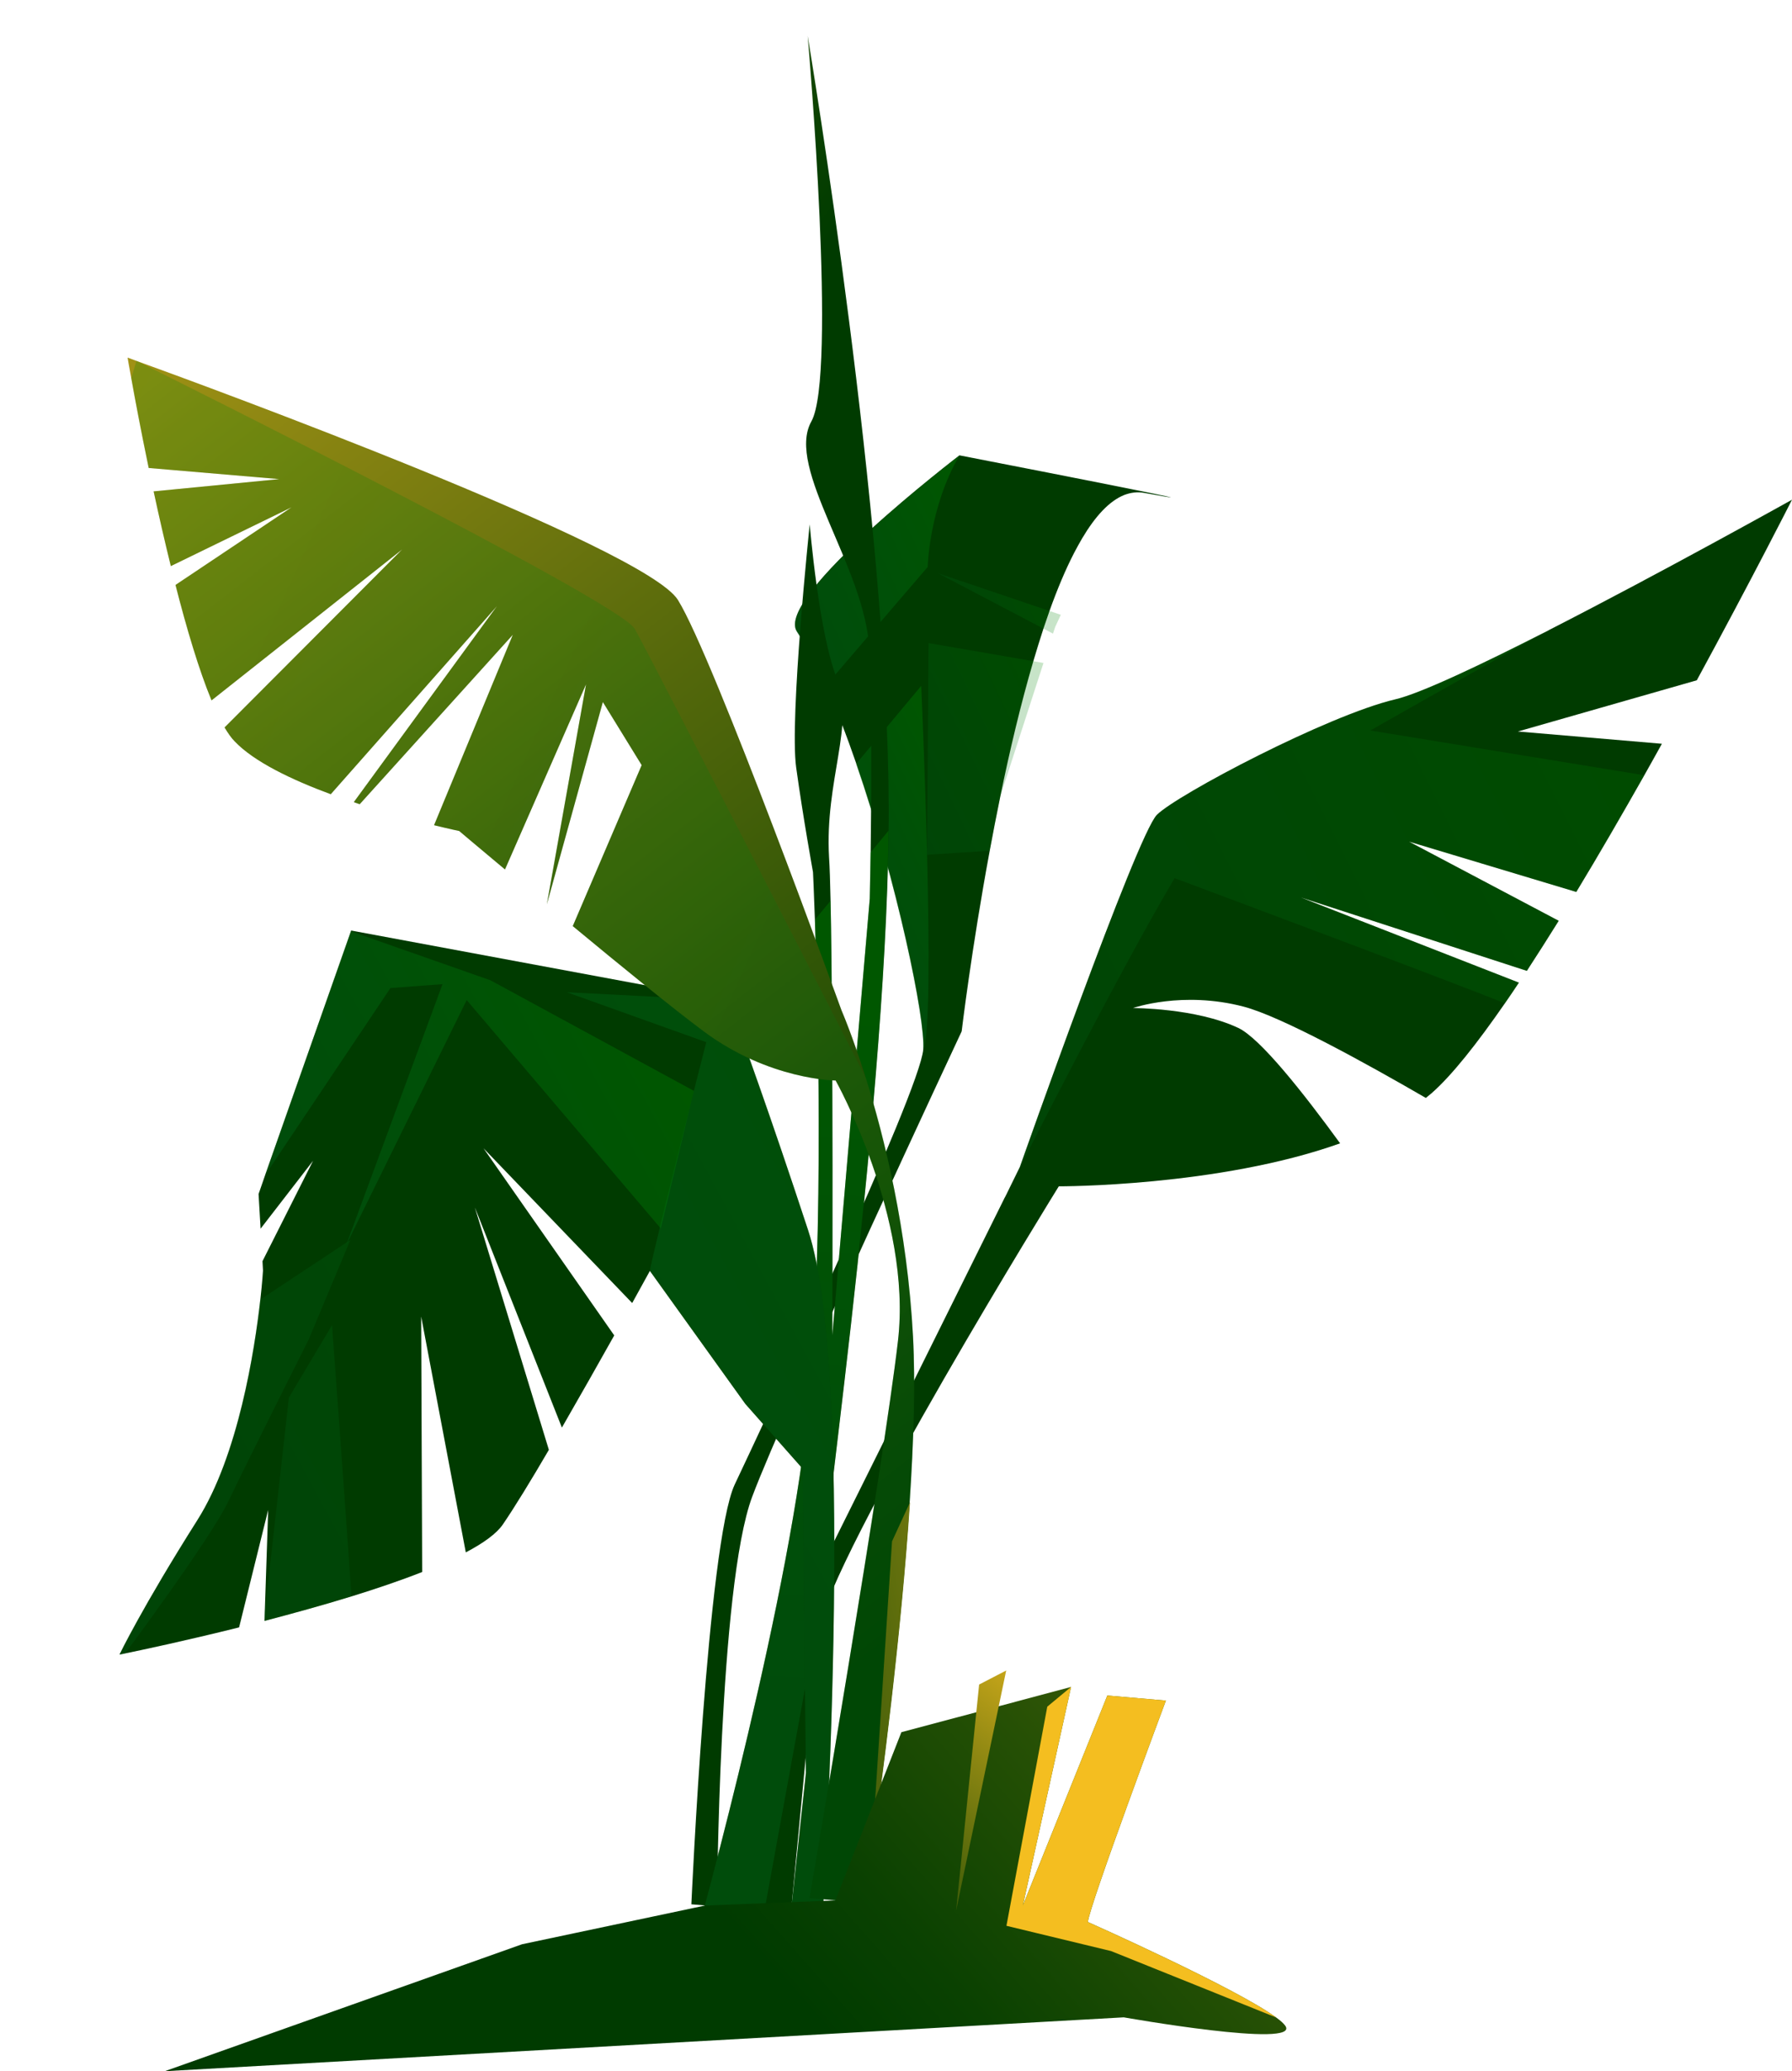 <?xml version="1.0" encoding="utf-8"?>
<!-- Generator: Adobe Illustrator 24.0.1, SVG Export Plug-In . SVG Version: 6.00 Build 0)  -->
<svg version="1.1" id="Layer_1" xmlns="http://www.w3.org/2000/svg" xmlns:xlink="http://www.w3.org/1999/xlink" x="0px" y="0px"
	 viewBox="0 0 141.73 163.8" style="enable-background:new 0 0 141.73 163.8;" xml:space="preserve">
<style type="text/css">
	.st0{fill:url(#SVGID_1_);}
	.st1{opacity:0.37;fill:url(#SVGID_2_);enable-background:new    ;}
	.st2{opacity:0.37;fill:url(#SVGID_3_);enable-background:new    ;}
	.st3{opacity:0.22;fill:url(#SVGID_4_);enable-background:new    ;}
	.st4{opacity:0.22;fill:url(#SVGID_5_);enable-background:new    ;}
	.st5{fill:url(#SVGID_6_);}
	.st6{fill:url(#SVGID_7_);}
	.st7{opacity:0.37;fill:url(#SVGID_8_);enable-background:new    ;}
	.st8{opacity:0.21;fill:url(#SVGID_9_);enable-background:new    ;}
	.st9{opacity:0.37;fill:url(#SVGID_10_);enable-background:new    ;}
	.st10{fill:url(#SVGID_11_);}
	.st11{opacity:0.37;fill:url(#SVGID_12_);enable-background:new    ;}
	.st12{opacity:0.22;fill:url(#SVGID_13_);enable-background:new    ;}
	.st13{opacity:0.37;fill:url(#SVGID_14_);enable-background:new    ;}
	.st14{opacity:0.22;fill:url(#SVGID_15_);enable-background:new    ;}
	.st15{fill:url(#SVGID_16_);}
	.st16{opacity:0.22;fill:url(#SVGID_17_);enable-background:new    ;}
	.st17{fill:url(#SVGID_18_);}
	.st18{fill:url(#SVGID_19_);}
	.st19{fill:url(#SVGID_20_);}
	.st20{fill:url(#SVGID_21_);}
</style>
<g>
	<g>
		
			<linearGradient id="SVGID_1_" gradientUnits="userSpaceOnUse" x1="-19.156" y1="246.276" x2="29.183" y2="197.937" gradientTransform="matrix(0.991 -0.131 -0.131 -0.991 28.898 262.991)">
			<stop  offset="0" style="stop-color:#F4BE20"/>
			<stop  offset="0.057" style="stop-color:#E2B41E"/>
			<stop  offset="0.324" style="stop-color:#938A13"/>
			<stop  offset="0.56" style="stop-color:#54680B"/>
			<stop  offset="0.759" style="stop-color:#265005"/>
			<stop  offset="0.911" style="stop-color:#0A4101"/>
			<stop  offset="1" style="stop-color:#003B00"/>
		</linearGradient>
		<path class="st0" d="M58.11,117.4c-2.14,4.54-3.43,33.2-3.43,33.2l2.03,0.17c0,0,0.13-25.32,2.78-32.4
			c2.65-7.07,16.57-36.81,16.57-36.81s0.76-6.42,2.22-14.29c0.26-1.39,0.53-2.81,0.83-4.26c0.74-3.61,1.62-7.33,2.62-10.73
			c0.26-0.88,0.53-1.75,0.8-2.58c0.16-0.48,0.32-0.94,0.48-1.4c0.61-1.7,1.26-3.26,1.95-4.59c0.21-0.4,0.42-0.78,0.63-1.14
			c1.04-1.75,2.15-2.96,3.34-3.43c0.51-0.19,1.03-0.26,1.56-0.16c5.73,1.03-1.38-0.38-7.54-1.59c-3.71-0.72-7.07-1.38-7.07-1.38
			s-14.66,11.2-12.85,13.93c0.77,1.17,1.54,2.62,2.28,4.27c0.84,1.86,1.65,3.96,2.41,6.17c3.19,9.24,5.5,20.27,5.3,22.62
			C72.72,86.44,60.25,112.86,58.11,117.4z"/>
		
			<linearGradient id="SVGID_2_" gradientUnits="userSpaceOnUse" x1="1116.388" y1="47.147" x2="1124.423" y2="40.142" gradientTransform="matrix(-1.01 -0.086 0.128 -1.49 1199.424 230.598)">
			<stop  offset="0" style="stop-color:#008700"/>
			<stop  offset="0.569" style="stop-color:#007415"/>
			<stop  offset="1" style="stop-color:#006A1F"/>
		</linearGradient>
		<path class="st1" d="M72.86,54.24l-5.15,6.17c3.19,9.24,5.5,20.27,5.3,22.62C74.06,80.97,72.86,54.24,72.86,54.24z"/>
		
			<linearGradient id="SVGID_3_" gradientUnits="userSpaceOnUse" x1="1119.384" y1="64.545" x2="1130.855" y2="54.544" gradientTransform="matrix(-1.01 -0.086 0.128 -1.49 1199.424 230.598)">
			<stop  offset="0" style="stop-color:#008700"/>
			<stop  offset="0.569" style="stop-color:#007415"/>
			<stop  offset="1" style="stop-color:#006A1F"/>
		</linearGradient>
		<path class="st2" d="M63.02,49.97c0.77,1.17,1.54,2.62,2.28,4.27l8.07-9.4c0,0,0.11-4.71,2.5-8.8
			C75.88,36.04,61.22,47.24,63.02,49.97z"/>
		
			<linearGradient id="SVGID_4_" gradientUnits="userSpaceOnUse" x1="1113.676" y1="60.331" x2="1118.439" y2="56.178" gradientTransform="matrix(-1.01 -0.086 0.128 -1.49 1199.424 230.598)">
			<stop  offset="0" style="stop-color:#008700"/>
			<stop  offset="0.569" style="stop-color:#007415"/>
			<stop  offset="1" style="stop-color:#006A1F"/>
		</linearGradient>
		<polygon class="st3" points="82.52,49.71 83.28,50.11 83.46,49.57 83.9,48.62 83.01,48.32 75.89,45.91 74.2,45.34 75.95,46.26 		
			"/>
		
			<linearGradient id="SVGID_5_" gradientUnits="userSpaceOnUse" x1="1112.543" y1="55.237" x2="1122.224" y2="46.797" gradientTransform="matrix(-1.01 -0.086 0.128 -1.49 1199.424 230.598)">
			<stop  offset="0" style="stop-color:#008700"/>
			<stop  offset="0.569" style="stop-color:#007415"/>
			<stop  offset="1" style="stop-color:#006A1F"/>
		</linearGradient>
		<path class="st4" d="M73.44,50.86L73.32,67.6l4.95-0.32c0.26-1.39,0.53-2.81,0.83-4.26l3.43-10.59l-0.81-0.14l-4.79-0.83
			L73.44,50.86z"/>
	</g>
	
		<linearGradient id="SVGID_6_" gradientUnits="userSpaceOnUse" x1="-8.743" y1="256.793" x2="39.639" y2="208.412" gradientTransform="matrix(0.991 -0.131 -0.131 -0.991 28.898 262.991)">
		<stop  offset="0" style="stop-color:#F4BE20"/>
		<stop  offset="0.057" style="stop-color:#E2B41E"/>
		<stop  offset="0.324" style="stop-color:#938A13"/>
		<stop  offset="0.56" style="stop-color:#54680B"/>
		<stop  offset="0.759" style="stop-color:#265005"/>
		<stop  offset="0.911" style="stop-color:#0A4101"/>
		<stop  offset="1" style="stop-color:#003B00"/>
	</linearGradient>
	<path class="st5" d="M58.22,153.48l2.68-0.63c0,0,2.66-17.38,3.78-23.73c1.13-6.35,19.06-35.3,19.06-35.3s12.62,0.04,22.25-3.4
		c-2.88-3.96-6.31-8.31-8.06-9.13c-3.36-1.58-8.32-1.57-8.32-1.57s3.91-1.38,8.75-0.11c2.98,0.78,9.7,4.49,14.41,7.22
		c0.15-0.12,0.3-0.25,0.45-0.37c1.6-1.4,3.6-3.93,5.8-7.11c0.37-0.53,0.74-1.08,1.11-1.64l-17.23-6.73l17.86,5.8
		c0.82-1.26,1.66-2.58,2.52-3.96l-11.84-6.26l13.23,3.98c1.81-2.99,3.63-6.14,5.38-9.23c0.47-0.84,0.94-1.67,1.39-2.49l-11.39-0.97
		l14.15-4.05c4.29-7.89,7.43-14.08,7.53-14.28c-0.22,0.12-10.32,5.76-19.17,10.28c0,0-0.05,0.03-0.16,0.09
		c-0.02,0.01-0.04,0.02-0.06,0.03c-5.24,2.67-10.01,4.93-11.99,5.39c-5.35,1.26-17.26,7.54-18.85,9.13
		c-1.59,1.58-10.84,27.85-10.84,27.85s-0.29,0.59-0.8,1.63c-0.07,0.15-0.15,0.3-0.23,0.47c-0.05,0.1-0.1,0.2-0.15,0.3
		c-0.01,0.01-0.01,0.02-0.02,0.03c-0.01,0.01-0.01,0.02-0.02,0.03v0.01c-3.91,7.88-15.81,31.92-16.39,32.95
		C62.37,128.93,58.22,153.48,58.22,153.48z"/>
	
		<linearGradient id="SVGID_7_" gradientUnits="userSpaceOnUse" x1="-16.316" y1="249.13" x2="32.028" y2="200.786" gradientTransform="matrix(0.991 -0.131 -0.131 -0.991 28.898 262.991)">
		<stop  offset="0" style="stop-color:#F4BE20"/>
		<stop  offset="0.057" style="stop-color:#E2B41E"/>
		<stop  offset="0.324" style="stop-color:#938A13"/>
		<stop  offset="0.56" style="stop-color:#54680B"/>
		<stop  offset="0.759" style="stop-color:#265005"/>
		<stop  offset="0.911" style="stop-color:#0A4101"/>
		<stop  offset="1" style="stop-color:#003B00"/>
	</linearGradient>
	<path class="st6" d="M68.79,71.07l-2.96,34.53c0,0,0.08-24.2-0.14-34.37c-0.03-1.48-0.07-2.67-0.12-3.44
		c-0.35-6.04,2.07-10.56,0.63-14.11c-1.44-3.56-2.16-12.21-2.16-12.21s-1.61,15.32-1.07,19.23s1.33,8.27,1.33,8.27
		s0.07,1.4,0.15,3.75c0.29,8.26,0.76,28.29-0.77,40.86c-1.97,16.15-9.08,41.31-9.08,41.31l8.01-4.21L64.87,127
		c-0.49-0.88,5.17-37.95,5.41-61.3c0.01-0.61,0.01-1.21,0.01-1.79c-0.05-22.83-6.22-59.92-6.41-61.07
		c0.08,0.94,2.32,26.87,0.29,30.49c-2.07,3.69,4.26,11.53,4.58,18c0.21,4.32,0.17,11.68,0.11,16.1
		C68.82,69.61,68.79,71.07,68.79,71.07z"/>
	
		<linearGradient id="SVGID_8_" gradientUnits="userSpaceOnUse" x1="1111.79" y1="26.656" x2="1111.816" y2="26.632" gradientTransform="matrix(-1.01 -0.086 0.128 -1.49 1199.424 230.598)">
		<stop  offset="0" style="stop-color:#008700"/>
		<stop  offset="0.569" style="stop-color:#007415"/>
		<stop  offset="1" style="stop-color:#006A1F"/>
	</linearGradient>
	<path class="st7" d="M79.44,94.75c0,0,0.01-0.02,0.02-0.05c-0.01,0.01-0.01,0.02-0.02,0.03V94.75z"/>
	
		<linearGradient id="SVGID_9_" gradientUnits="userSpaceOnUse" x1="1071.178" y1="58.761" x2="1109.266" y2="24.539" gradientTransform="matrix(-1.01 -0.086 0.128 -1.49 1199.424 230.598)">
		<stop  offset="0" style="stop-color:#008700"/>
		<stop  offset="0.569" style="stop-color:#007415"/>
		<stop  offset="1" style="stop-color:#006A1F"/>
	</linearGradient>
	<path class="st8" d="M79.77,94.09c1.62-3.2,8.82-17.36,13.13-24.64c3.64,1.36,21.83,8.16,26.13,9.9c0.37-0.53,0.74-1.08,1.11-1.64
		l-17.24-6.73l17.86,5.8c0.82-1.26,1.66-2.58,2.52-3.96l-11.84-6.26l13.23,3.98c1.81-2.99,3.63-6.14,5.38-9.23l-21.67-3.54
		c6.27-3.57,12.73-7.18,13.97-7.86c-5.24,2.67-10.01,4.93-11.99,5.39c-5.35,1.26-17.26,7.54-18.85,9.13
		c-1.59,1.58-10.84,27.85-10.84,27.85s-0.29,0.59-0.8,1.63C79.83,93.96,79.8,94.03,79.77,94.09z"/>
	
		<linearGradient id="SVGID_10_" gradientUnits="userSpaceOnUse" x1="1127.595" y1="36.684" x2="1126.647" y2="-0.439" gradientTransform="matrix(-1.01 -0.086 0.128 -1.49 1199.424 230.598)">
		<stop  offset="0" style="stop-color:#008700"/>
		<stop  offset="0.569" style="stop-color:#007415"/>
		<stop  offset="1" style="stop-color:#006A1F"/>
	</linearGradient>
	<path class="st9" d="M54.6,154.89l5.86-3.79l4.4-24.1c-0.49-0.88,5.17-37.95,5.41-61.3l-1.42,1.72c-0.03,2.2-0.06,3.66-0.06,3.66
		l-2.96,34.53c0,0,0.08-24.2-0.14-34.37l-1.24,1.49c0.29,8.26,0.76,28.29-0.77,40.86C61.71,129.73,54.6,154.89,54.6,154.89z"/>
	<g>
		
			<linearGradient id="SVGID_11_" gradientUnits="userSpaceOnUse" x1="-42.089" y1="223.45" x2="6.278" y2="175.084" gradientTransform="matrix(0.991 -0.131 -0.131 -0.991 28.898 262.991)">
			<stop  offset="0" style="stop-color:#F4BE20"/>
			<stop  offset="0.057" style="stop-color:#E2B41E"/>
			<stop  offset="0.324" style="stop-color:#938A13"/>
			<stop  offset="0.56" style="stop-color:#54680B"/>
			<stop  offset="0.759" style="stop-color:#265005"/>
			<stop  offset="0.911" style="stop-color:#0A4101"/>
			<stop  offset="1" style="stop-color:#003B00"/>
		</linearGradient>
		<path class="st10" d="M9.45,130.85c0,0,0.16-0.03,0.45-0.09c1.22-0.25,4.76-1,9.01-2.06l2.3-9.29l-0.27,8.13l-0.02,0.65
			c2.24-0.59,4.61-1.24,6.88-1.94c1.98-0.61,3.89-1.26,5.59-1.93l-0.08-20.2l3.53,18.65c1.4-0.74,2.43-1.48,2.93-2.21
			c0.93-1.36,2.24-3.5,3.64-5.9l-5.86-19.19l6.89,17.43c1.44-2.5,2.92-5.11,4.14-7.29l-10.34-14.8L50,103.05
			c0.86-1.55,1.4-2.54,1.4-2.54l7.55,10.52l4.52,5.11l0.27,24.07l-1.47,13.62l2.71-1.06c0,0,2.86-43.56-1.07-55.49
			c-3.06-9.3-5.18-15.12-5.97-17.24c-0.22-0.6-0.34-0.9-0.34-0.9l-29.83-5.55l-0.02,0.07l-6.78,19.27l-0.52,1.5l0.16,2.74l4.15-5.37
			l-4,7.94l0.04,0.74c0,0-0.05,0.88-0.21,2.3c-0.45,4-1.74,12.33-4.98,17.44C11.23,127.14,9.45,130.85,9.45,130.85z"/>
		
			<linearGradient id="SVGID_12_" gradientUnits="userSpaceOnUse" x1="1095.022" y1="49.293" x2="1132.67" y2="12.773" gradientTransform="matrix(-1.01 -0.086 0.128 -1.49 1199.424 230.598)">
			<stop  offset="0" style="stop-color:#008700"/>
			<stop  offset="0.569" style="stop-color:#007415"/>
			<stop  offset="1" style="stop-color:#006A1F"/>
		</linearGradient>
		<path class="st11" d="M54.03,89.65c-1.21,4.83-2.59,10.38-2.63,10.85l7.55,10.52l4.52,5.11l0.27,24.07l-1.47,13.63l2.71-1.06
			c0,0,2.86-43.56-1.07-55.49c-3.06-9.3-5.18-15.12-5.97-17.24l-0.63-0.93l-12.48-0.64l11.03,3.95c0,0-0.41,1.6-0.98,3.85
			C54.63,87.29,54.34,88.45,54.03,89.65z"/>
		
			<linearGradient id="SVGID_13_" gradientUnits="userSpaceOnUse" x1="1133.438" y1="46.709" x2="1171.499" y2="9.79" gradientTransform="matrix(-1.01 -0.086 0.128 -1.49 1199.424 230.598)">
			<stop  offset="0" style="stop-color:#008700"/>
			<stop  offset="0.569" style="stop-color:#007415"/>
			<stop  offset="1" style="stop-color:#006A1F"/>
		</linearGradient>
		<path class="st12" d="M9.45,130.85c0,0,0.16-0.03,0.45-0.09c2.86-3.88,7.03-9.68,8.17-12.05c1.78-3.71,6.34-12.77,6.34-12.77
			l3.3-7.88l-7.13,4.72c-0.45,4-1.74,12.33-4.98,17.44C11.23,127.14,9.45,130.85,9.45,130.85z"/>
		
			<linearGradient id="SVGID_14_" gradientUnits="userSpaceOnUse" x1="1143.647" y1="38.071" x2="1163.707" y2="18.612" gradientTransform="matrix(-1.01 -0.086 0.128 -1.49 1199.424 230.598)">
			<stop  offset="0" style="stop-color:#008700"/>
			<stop  offset="0.569" style="stop-color:#007415"/>
			<stop  offset="1" style="stop-color:#006A1F"/>
		</linearGradient>
		<path class="st13" d="M35,77.83l-7.62,20.63l9.53-19.37l15.35,18.06c0.3-1.2,2.36-9.86,2.62-10.88L38.8,77.53l-11.05-3.88
			l-6.78,19.28l9.91-14.79L35,77.83L35,77.83z"/>
		
			<linearGradient id="SVGID_15_" gradientUnits="userSpaceOnUse" x1="1145.122" y1="25.747" x2="1164.135" y2="7.303" gradientTransform="matrix(-1.01 -0.086 0.128 -1.49 1199.424 230.598)">
			<stop  offset="0" style="stop-color:#008700"/>
			<stop  offset="0.569" style="stop-color:#007415"/>
			<stop  offset="1" style="stop-color:#006A1F"/>
		</linearGradient>
		<path class="st14" d="M20.94,127.53l-0.02,0.65c2.24-0.59,4.61-1.24,6.88-1.94c-0.43-6.35-1.54-21.44-1.54-21.44l-3.41,5.72
			L20.94,127.53z"/>
	</g>
	
		<linearGradient id="SVGID_16_" gradientUnits="userSpaceOnUse" x1="-14.456" y1="271.671" x2="67.287" y2="131.308" gradientTransform="matrix(0.991 -0.131 -0.131 -0.991 28.898 262.991)">
		<stop  offset="0" style="stop-color:#F4BE20"/>
		<stop  offset="0.057" style="stop-color:#E2B41E"/>
		<stop  offset="0.324" style="stop-color:#938A13"/>
		<stop  offset="0.56" style="stop-color:#54680B"/>
		<stop  offset="0.759" style="stop-color:#265005"/>
		<stop  offset="0.911" style="stop-color:#0A4101"/>
		<stop  offset="1" style="stop-color:#003B00"/>
	</linearGradient>
	<path class="st15" d="M10.09,28.28c0.01,0.06,0.11,0.65,0.29,1.62c0.28,1.57,0.76,4.13,1.38,7.11c3.93,0.34,10.33,0.88,10.33,0.88
		l-9.94,0.97c0.41,1.91,0.87,3.92,1.36,5.91l9.55-4.65l-9.18,6.14c0.88,3.45,1.86,6.74,2.85,9.13l15.08-11.94L17.76,57.53
		c0.27,0.45,0.53,0.83,0.8,1.1c1.54,1.62,4.52,3.04,7.6,4.18L39.3,47.94l-11.32,15.5c0.16,0.05,0.31,0.1,0.47,0.16l12.11-13.4
		l-6.23,15.06c1.22,0.3,1.99,0.46,1.99,0.46s1.46,1.24,3.62,3.04l6.41-14.64l-3.1,17.4l4.43-16l3.07,4.99L45.3,73.24
		c3.85,3.19,8,6.57,10.34,8.31c5.2,3.88,10.45,3.9,10.45,3.9s6.07,10.82,4.93,20.6c-1.13,9.78-6.99,44.06-6.99,44.06l4.34,0.37
		c0,0,4.62-30.09,3.84-44.76c-0.45-8.49-2.27-15.8-3.73-20.45l0,0c-1.06-3.39-1.92-5.36-1.92-5.36S56.44,51.98,53.62,47.45
		c-2.59-4.17-37.29-16.91-42.8-18.9c-0.01,0-0.02-0.01-0.02-0.01h-0.01l0,0C10.37,28.38,10.13,28.29,10.09,28.28z"/>
	
		<linearGradient id="SVGID_17_" gradientUnits="userSpaceOnUse" x1="-18.212" y1="201.858" x2="122.994" y2="113.909" gradientTransform="matrix(0.991 -0.131 -0.131 -0.991 28.898 262.991)">
		<stop  offset="0" style="stop-color:#008700"/>
		<stop  offset="0.569" style="stop-color:#007415"/>
		<stop  offset="1" style="stop-color:#006A1F"/>
	</linearGradient>
	<path class="st16" d="M11.76,37.01c3.93,0.34,10.33,0.88,10.33,0.88l-9.94,0.97c0.41,1.91,0.87,3.92,1.36,5.91l9.55-4.65
		l-9.18,6.14c0.88,3.45,1.86,6.74,2.85,9.13l15.08-11.94L17.76,57.53c0.27,0.45,0.53,0.83,0.8,1.1c1.54,1.62,4.52,3.04,7.6,4.18
		L39.3,47.94l-11.32,15.5c0.16,0.05,0.31,0.1,0.47,0.16l12.11-13.4l-6.23,15.06c1.22,0.3,1.99,0.46,1.99,0.46s1.46,1.24,3.62,3.04
		l6.41-14.64l-3.1,17.4l4.43-16l3.07,4.99L45.3,73.24c3.85,3.19,8,6.57,10.34,8.31c5.2,3.88,10.45,3.9,10.45,3.9
		s6.07,10.82,4.93,20.6c-1.13,9.78-6.99,44.06-6.99,44.06l4.34,0.37c0,0,0.21-1.36,0.53-3.64c0.82-5.79,2.36-17.51,3.05-28.04
		c0.32-4.85,0.46-9.44,0.27-13.08c-0.45-8.49-2.27-15.8-3.73-20.45l0,0c0,0-17.01-33.28-18.28-35.53
		c-1.24-2.22-38.24-20.62-39.39-21.19c-0.01,0-0.02-0.01-0.02-0.01h-0.01l0,0l-0.41,1.36C10.66,31.46,11.14,34.03,11.76,37.01z"/>
	
		<linearGradient id="SVGID_18_" gradientUnits="userSpaceOnUse" x1="1091.302" y1="12.264" x2="1139.246" y2="-8.858" gradientTransform="matrix(-1.01 -0.086 0.128 -1.49 1199.424 230.598)">
		<stop  offset="0" style="stop-color:#F4BE20"/>
		<stop  offset="0.057" style="stop-color:#E2B41E"/>
		<stop  offset="0.324" style="stop-color:#938A13"/>
		<stop  offset="0.56" style="stop-color:#54680B"/>
		<stop  offset="0.759" style="stop-color:#265005"/>
		<stop  offset="0.911" style="stop-color:#0A4101"/>
		<stop  offset="1" style="stop-color:#003B00"/>
	</linearGradient>
	<path class="st17" d="M70.55,121.9l-1.63,24.95c0.82-5.79,2.36-17.51,3.05-28.04L70.55,121.9z"/>
	
		<linearGradient id="SVGID_19_" gradientUnits="userSpaceOnUse" x1="1077.566" y1="58.343" x2="1124.934" y2="-15.049" gradientTransform="matrix(-1.01 -0.086 0.128 -1.49 1199.424 230.598)">
		<stop  offset="0" style="stop-color:#F4BE20"/>
		<stop  offset="0.057" style="stop-color:#E2B41E"/>
		<stop  offset="0.324" style="stop-color:#938A13"/>
		<stop  offset="0.56" style="stop-color:#54680B"/>
		<stop  offset="0.759" style="stop-color:#265005"/>
		<stop  offset="0.911" style="stop-color:#0A4101"/>
		<stop  offset="1" style="stop-color:#003B00"/>
	</linearGradient>
	<path class="st18" d="M13.03,163.8l75.85-4.26c0,0,14.07,2.49,12.77,0.66c-0.13-0.18-0.37-0.4-0.72-0.65
		c-3.22-2.36-14.89-7.55-14.89-7.55c0.11-1.28,6.17-17.51,6.17-17.51l-4.63-0.4l-6.68,16.6l3.81-17.28l-5.54,1.48l-7.88,2.1
		l-5.22,13.3l-10.32,0.41l-14.46,3.06L13.03,163.8z"/>
	
		<linearGradient id="SVGID_20_" gradientUnits="userSpaceOnUse" x1="1103.397" y1="-21.094" x2="1107.399" y2="-27.644" gradientTransform="matrix(-1.01 -0.086 0.128 -1.49 1199.424 230.598)">
		<stop  offset="0" style="stop-color:#F4BE20"/>
		<stop  offset="0.057" style="stop-color:#E2B41E"/>
		<stop  offset="0.324" style="stop-color:#938A13"/>
		<stop  offset="0.56" style="stop-color:#54680B"/>
		<stop  offset="0.759" style="stop-color:#265005"/>
		<stop  offset="0.911" style="stop-color:#0A4101"/>
		<stop  offset="1" style="stop-color:#003B00"/>
	</linearGradient>
	<path class="st19" d="M79.6,152.3l8.28,2l13.05,5.25c-3.22-2.36-14.89-7.55-14.89-7.55c0.11-1.28,6.17-17.51,6.17-17.51l-4.63-0.4
		l-6.68,16.6l3.81-17.28l-1.88,1.56L79.6,152.3z"/>
	
		<linearGradient id="SVGID_21_" gradientUnits="userSpaceOnUse" x1="1106.487" y1="5.4" x2="1116.13" y2="-18.755" gradientTransform="matrix(-1.01 -0.086 0.128 -1.49 1199.424 230.598)">
		<stop  offset="0" style="stop-color:#F4BE20"/>
		<stop  offset="0.057" style="stop-color:#E2B41E"/>
		<stop  offset="0.324" style="stop-color:#938A13"/>
		<stop  offset="0.56" style="stop-color:#54680B"/>
		<stop  offset="0.759" style="stop-color:#265005"/>
		<stop  offset="0.911" style="stop-color:#0A4101"/>
		<stop  offset="1" style="stop-color:#003B00"/>
	</linearGradient>
	<polygon class="st20" points="79.58,132.11 75.62,151.1 77.44,133.22 	"/>
</g>
</svg>
